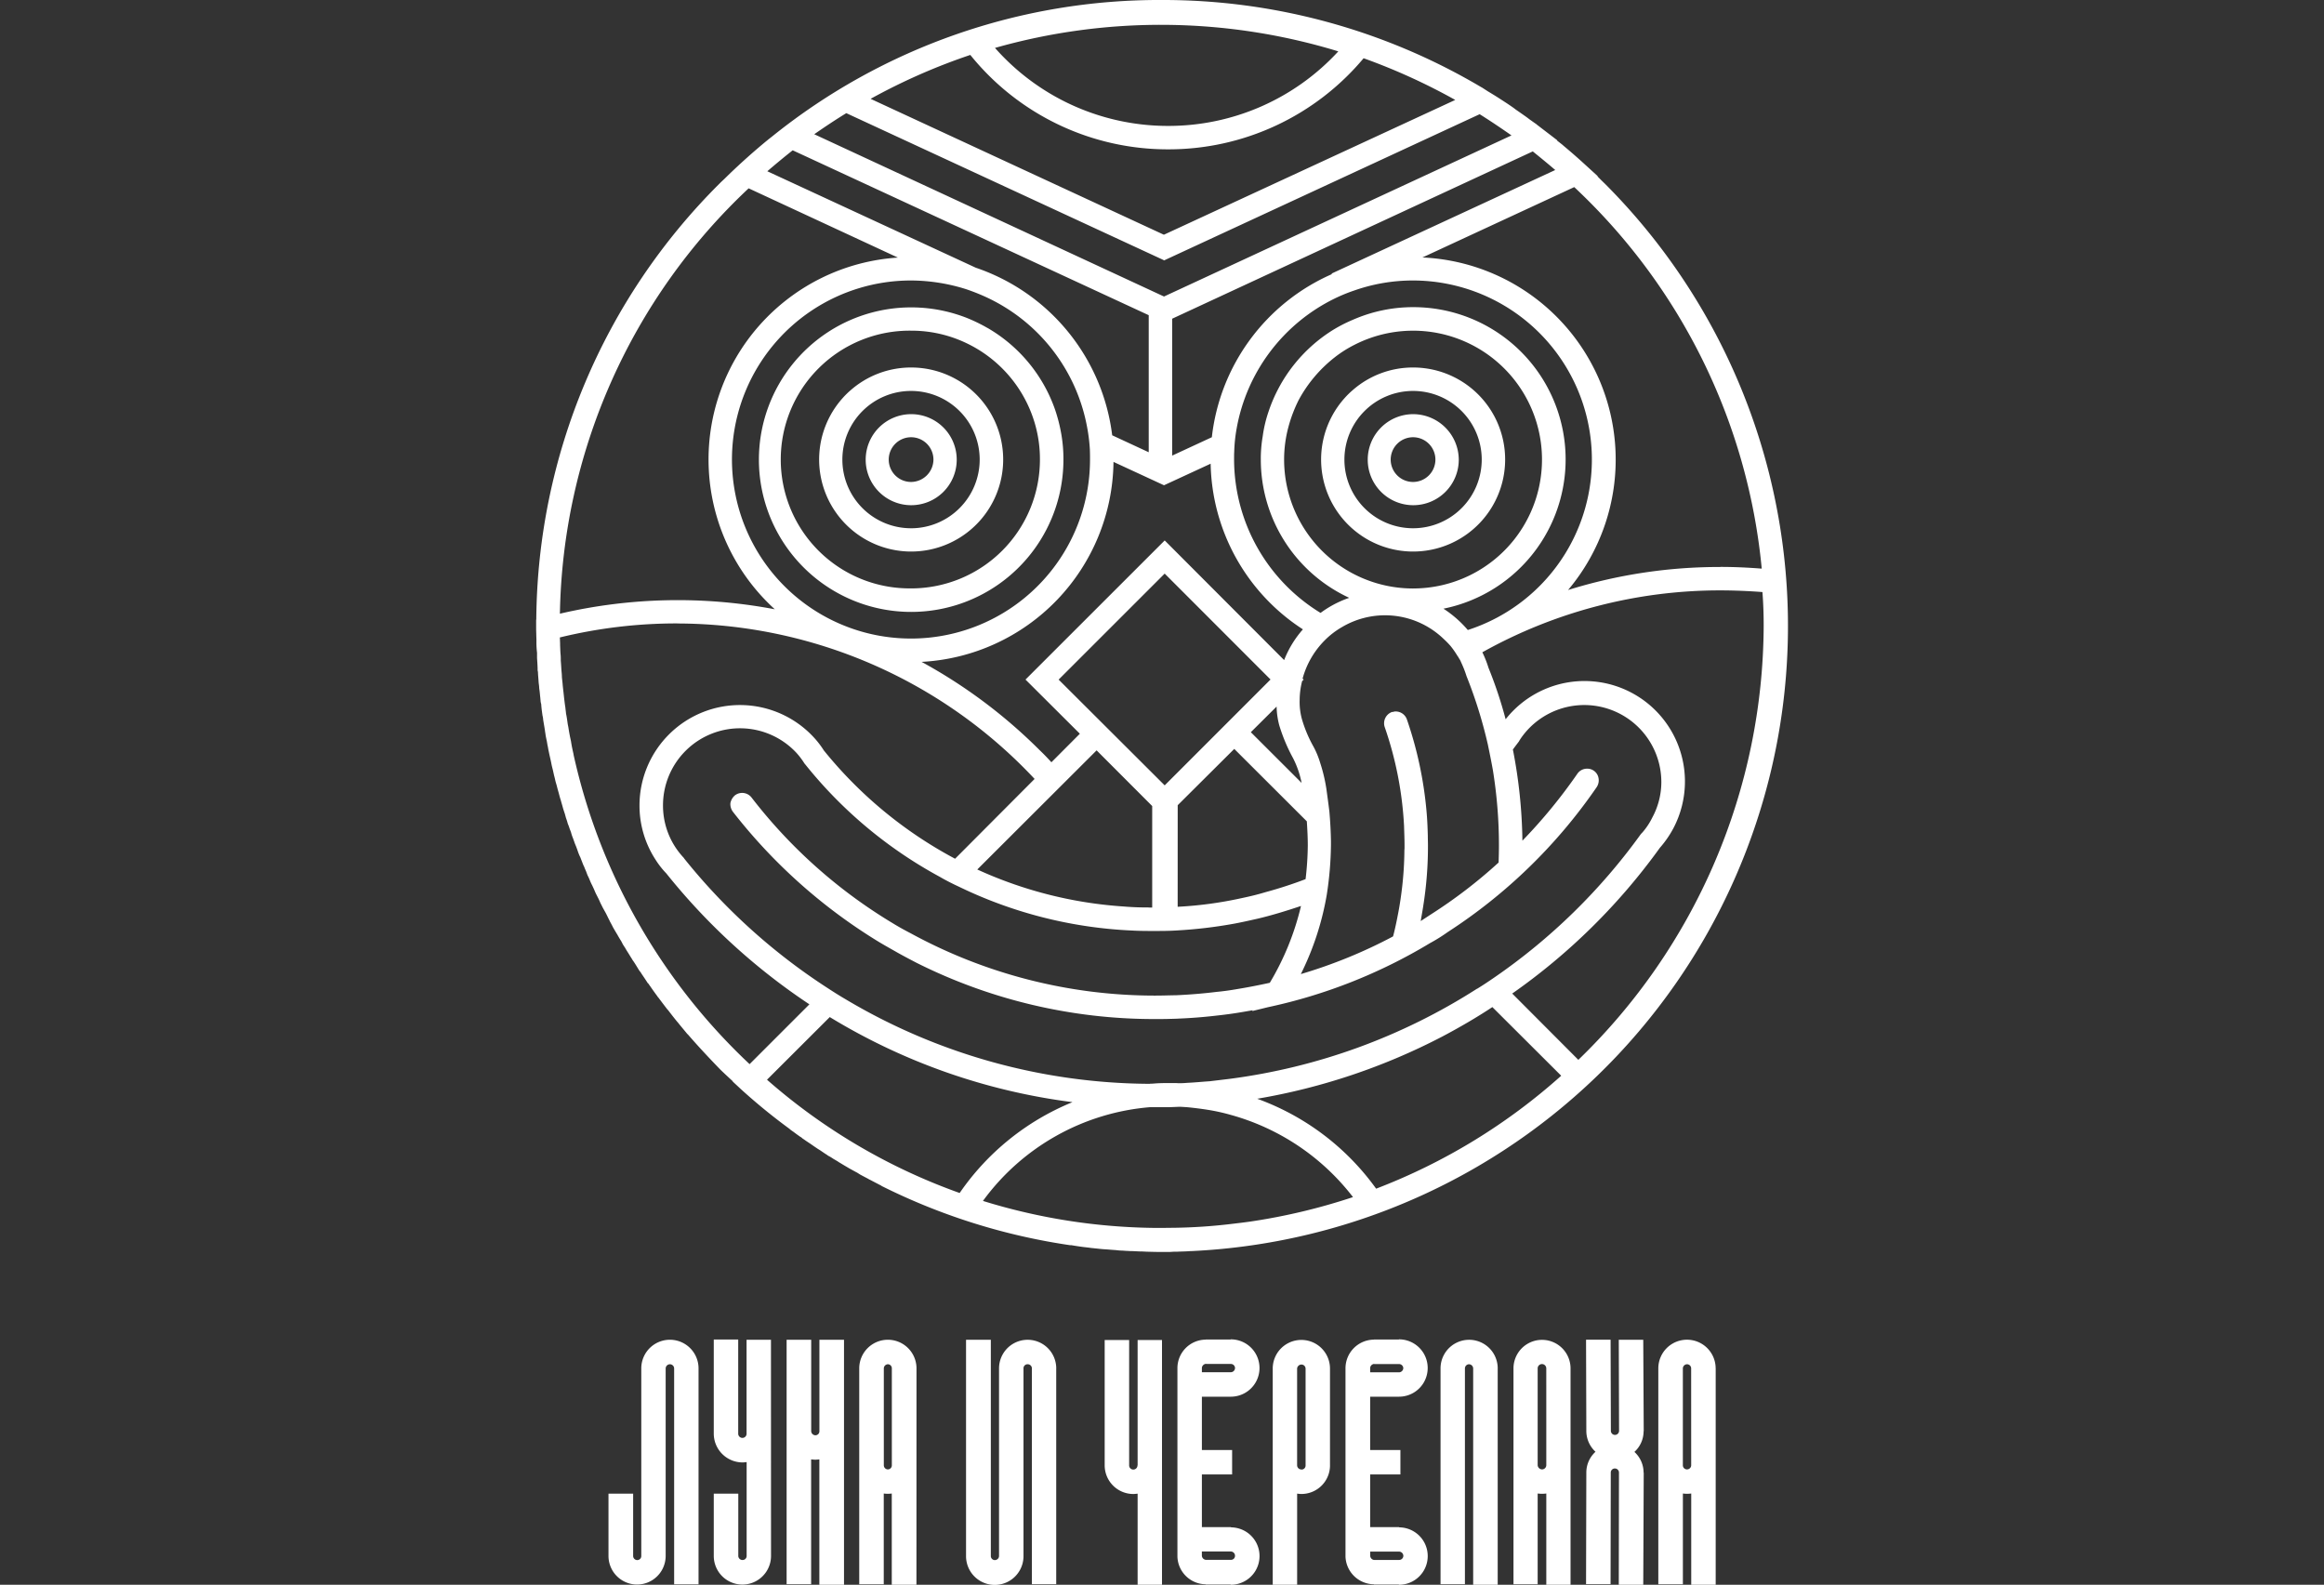 <?xml version="1.0" encoding="UTF-8"?> <svg xmlns="http://www.w3.org/2000/svg" id="371ed59a-9d48-473b-b5a2-5b52fea1d53e" data-name="Слой 1" viewBox="0 0 116 79.1"><rect x="0" y="0" width="116" height="79.1" fill="#333333" stroke="none"/> <defs> <style>.f88ba19e-9298-498f-b5e6-c2abaebe1d1f{fill:#fff;}</style> </defs> <title>logo</title> <path class="f88ba19e-9298-498f-b5e6-c2abaebe1d1f" d="M45.481,18.343a4.57,4.57,0,0,0-3.027,1.138,4.074,4.074,0,0,0-.388.382,4.593,4.593,0,1,0,3.415-1.52m0,8.024A3.427,3.427,0,1,1,48.9,22.942a3.431,3.431,0,0,1-3.419,3.426"></path> <path class="f88ba19e-9298-498f-b5e6-c2abaebe1d1f" d="M45.481,20.672a2.272,2.272,0,1,0,2.273,2.27,2.271,2.271,0,0,0-2.273-2.27m0,3.384a1.116,1.116,0,1,1,1.111-1.114,1.127,1.127,0,0,1-1.111,1.114"></path> <path class="f88ba19e-9298-498f-b5e6-c2abaebe1d1f" d="M49.288,16.369a8.275,8.275,0,0,0-1.008-.492,7.6,7.6,0,1,0,4.8,7.064,7.249,7.249,0,0,0-.1-1.238,8.022,8.022,0,0,0-.323-1.273,7.6,7.6,0,0,0-3.367-4.062m-3.807,13a6.432,6.432,0,1,1,0-12.863,6.347,6.347,0,0,1,2.727.609,6.439,6.439,0,0,1,3.463,4.09,6.331,6.331,0,0,1,.234,1.733,6.431,6.431,0,0,1-6.425,6.432"></path> <path class="f88ba19e-9298-498f-b5e6-c2abaebe1d1f" d="M70.533,18.343a4.553,4.553,0,0,0-3.023,1.138,4.044,4.044,0,0,0-.389.382,4.593,4.593,0,1,0,3.412-1.52m0,8.024a3.427,3.427,0,1,1,3.426-3.426,3.429,3.429,0,0,1-3.426,3.426"></path> <path class="f88ba19e-9298-498f-b5e6-c2abaebe1d1f" d="M70.533,20.672a2.272,2.272,0,1,0,2.28,2.27,2.283,2.283,0,0,0-2.28-2.27m0,3.384a1.116,1.116,0,1,1,1.114-1.114,1.117,1.117,0,0,1-1.114,1.114"></path> <path class="f88ba19e-9298-498f-b5e6-c2abaebe1d1f" d="M80.094,9.157c-.127-.121-.24-.234-.361-.358l.024,0L79.1,8.2c-.333-.306-.688-.616-1.052-.919-.107-.1-.227-.178-.337-.275L77.728,7l-1.011-.774-.038-.034h0c-.1-.066-.216-.152-.32-.224l-.145-.11c-.193-.138-.378-.265-.571-.4L75.568,5.4c-.22-.158-.44-.3-.657-.44-.193-.127-.4-.254-.643-.4l-.31-.2h-.007A31.163,31.163,0,0,0,58,0,30.814,30.814,0,0,0,38.554,6.8l-.193.152h0c-.688.561-1.362,1.163-2,1.778l-.144.141h0c-.1.1-.2.186-.3.289a31.019,31.019,0,0,0-9.149,21.767l-.007,0v.454c0,.1.007.21.007.32l.007.21v.151a4.361,4.361,0,0,0,.031.519v.258c.01.165.024.333.028.516v.1a.638.638,0,0,1,.02.168c.01.151.024.306.034.464l.017.13c.007.055.007.124.014.172.024.145.031.289.048.426l.014.152a.751.751,0,0,0,.034.182c.007.138.024.275.041.4l.024.175a.812.812,0,0,1,.031.193c.017.113.041.247.061.368l.028.175c.007.072.024.145.031.217.017.11.041.216.066.333l.031.186c.021.079.031.151.045.234.024.1.041.2.065.3l.048.214c.017.075.031.147.048.234s.048.192.072.3l.041.186c.021.092.045.168.062.254s.048.183.072.265l.055.213c.025.09.052.179.072.258s.048.183.076.265l.055.193c.031.1.055.2.079.278s.055.162.079.241l.055.2a2.743,2.743,0,0,1,.09.286,2.074,2.074,0,0,1,.089.241l.069.179a2.121,2.121,0,0,0,.1.3c.028.079.059.158.083.237l.079.193c.038.1.066.182.1.282.031.079.058.152.1.231l.072.186c.041.1.072.2.12.286.031.083.065.162.1.241l.072.193a2.776,2.776,0,0,1,.121.265,2.457,2.457,0,0,0,.11.237l.09.193c.035.082.072.175.113.254s.086.169.128.251l.086.193c.041.079.082.165.12.237.048.089.1.179.151.272l.089.179c.034.079.079.148.107.22.055.1.11.2.158.3l.1.172c.041.069.079.134.12.2.055.1.121.213.189.317l.083.162c.041.066.072.114.11.169.072.134.152.247.224.368l.089.145c.031.038.048.089.086.134.1.144.193.3.282.447l.055.082a.348.348,0,0,1,.072.1c.107.158.217.32.32.482l.055.055a.469.469,0,0,0,.059.089c.12.175.237.341.357.5l.035.055a.32.32,0,0,1,.055.065c.134.176.258.344.4.527l.072.082c.138.182.289.375.426.543l.048.055c.148.186.309.375.471.574l.024.017c.519.6,1.069,1.186,1.616,1.751.182.179.389.368.63.592l-.007.01.44.409a29.678,29.678,0,0,0,2.4,1.957l.027.028c.031.021.069.052.093.069l.072.048c.107.083.227.168.344.251l.055.031a.663.663,0,0,0,.051.048c.069.045.128.086.175.12l.093.062c.058.041.113.072.168.113l.114.079c.031.024.062.041.09.062.079.052.144.1.23.148l.278.189a.849.849,0,0,1,.131.089,2.132,2.132,0,0,1,.265.158l.206.12a1.778,1.778,0,0,0,.182.113c.066.042.127.079.193.117l.21.124.262.144c.041.024.089.048.13.069l.159.1c.12.066.247.131.378.2.02.011.045.027.069.041l.052.024c.189.1.368.193.554.289l.014.014a31.1,31.1,0,0,0,9.406,2.955h.065c.313.055.592.093.856.12l.141.02c.186.017.372.041.572.058l.261.017c.137.014.265.021.4.031l.055.007a2.422,2.422,0,0,0,.265.017l.2.014c.062,0,.121.007.193.01H56.5c.175.007.344.02.52.02l.224.011c.258.007.512.014.76.014h.361l.121-.007c.086-.007.175-.007.265-.007.22-.011.461-.011.678-.031h.048A31.234,31.234,0,0,0,80.094,9.157m-22,2.559L43.455,4.933a30.242,30.242,0,0,1,4.977-2.191,12.656,12.656,0,0,0,9.881,4.712,12.689,12.689,0,0,0,9.75-4.547,30.421,30.421,0,0,1,4.574,2.081Zm.217-5.431a11.513,11.513,0,0,1-8.647-3.893A30.286,30.286,0,0,1,66.8,2.564a11.514,11.514,0,0,1-8.485,3.721M49.065,59.939a11.482,11.482,0,0,1,8.343-4.677h.186c.231,0,.464,0,.695,0,.144,0,.278-.007.423-.013l.176-.007c.137.007.264.014.392.024.378.038.76.086,1.128.148a9.873,9.873,0,0,1,1,.227,11.589,11.589,0,0,1,6.125,4.11,30.308,30.308,0,0,1-5.1,1.217c-.331.048-.664.086-1.008.127a26.758,26.758,0,0,1-2.731.186h-.072c-.32.007-.646.007-.967.007h-.062v.069h0v-.069a29.994,29.994,0,0,1-8.526-1.345m4.457-4.928A12.613,12.613,0,0,0,47.9,59.546a29.668,29.668,0,0,1-9.616-5.654l3.133-3.127A30.738,30.738,0,0,0,53.522,55.01M58.1,14.8l-17.458-8.1c.523-.364,1.056-.719,1.6-1.052l15.824,7.326.038.024L73.856,5.7c.536.337,1.076.7,1.588,1.059ZM73.725,49.349a30.1,30.1,0,0,1-12.351,4.5c-.341.041-.678.082-1,.12-.371.024-.74.062-1.115.079-.12.011-.241.017-.344.017h-.031a1.781,1.781,0,0,1-.182-.006h-.444c-.244,0-.454.006-.664.024a1.469,1.469,0,0,1-.169.007l-.045.007a29.919,29.919,0,0,1-15.2-4.237c-.289-.169-.581-.354-.87-.543a30.161,30.161,0,0,1-7.154-6.459l-.024-.038a3.979,3.979,0,0,1-.423-.536,3.792,3.792,0,0,1-.616-2.081,3.845,3.845,0,0,1,6.662-2.624,3.665,3.665,0,0,1,.4.53l.041.048a22.048,22.048,0,0,0,6.717,5.61c.3.175.626.341.939.485a22.028,22.028,0,0,0,8.663,2.194c.375.021.719.021,1.053.021h.048c.354,0,.712,0,1.1-.024a23.23,23.23,0,0,0,2.91-.344c.378-.072.764-.158,1.156-.247.718-.169,1.437-.392,2.156-.633a13.512,13.512,0,0,1-1.557,3.835c-.537.117-1.08.224-1.606.31-.372.065-.712.113-1.049.144-.664.082-1.338.137-2.026.168H58.64c-.358.007-.663.017-.953.017h-.079V49.7h-.014v-.007A25.45,25.45,0,0,1,45.45,46.58c-.351-.182-.639-.344-.911-.512a25.44,25.44,0,0,1-7.033-6.27.594.594,0,0,0-.822-.1.684.684,0,0,0-.227.392.637.637,0,0,0,.127.43,27.112,27.112,0,0,0,7.154,6.414c.282.175.571.337.9.523.4.231.76.416,1.111.6a26.472,26.472,0,0,0,11.849,2.807h.231c.289,0,.578-.007.887-.017l.138-.007c.581-.024,1.173-.069,1.74-.134.378-.041.715-.082,1.035-.131.3-.045.606-.1.9-.151l-.028.041.788-.193a26.3,26.3,0,0,0,8.092-3.2,8.343,8.343,0,0,0,.881-.55,26.444,26.444,0,0,0,7.439-7.24.615.615,0,0,0,.089-.44.569.569,0,0,0-.571-.475.581.581,0,0,0-.485.251,26.249,26.249,0,0,1-2.745,3.343,25.144,25.144,0,0,0-.475-4.551c.1-.137.2-.268.3-.4l.017-.031a2.83,2.83,0,0,1,.193-.282,3.847,3.847,0,0,1,6.9,2.328,3.731,3.731,0,0,1-.454,1.786,3.369,3.369,0,0,1-.522.774l-.038.035a29.891,29.891,0,0,1-7.329,7.174c-.272.186-.561.382-.856.561M54.4,22.464c.007.162.007.32.007.478A8.936,8.936,0,1,1,45.481,14a9.261,9.261,0,0,1,2.738.433,10.248,10.248,0,0,1,.99.392A8.93,8.93,0,0,1,54.258,21.3a8.807,8.807,0,0,1,.144,1.166M48.779,43.4l5.957-5.947,2.775,2.779V45.3c-.065,0-.141,0-.216-.007H57.2c-.378,0-.76-.017-1.121-.048a20.84,20.84,0,0,1-7.3-1.847M58.134,28.63l5.283,5.286L58.134,39.2l-5.293-5.279Zm.65,11.56,2.823-2.81,3.622,3.615c.027.416.048.825.048,1.2a15.471,15.471,0,0,1-.11,1.685,20.847,20.847,0,0,1-2,.65c-.4.121-.8.217-1.2.3a19.357,19.357,0,0,1-3.185.43ZM74.8,43.052a24.682,24.682,0,0,1-3.374,2.586c-.186.121-.361.237-.512.334.041-.255.09-.509.127-.76a18.88,18.88,0,0,0,.234-3.013c0-.162-.007-.323-.007-.492-.011-.413-.028-.822-.066-1.231a19.191,19.191,0,0,0-.977-4.564.592.592,0,0,0-.55-.4.364.364,0,0,0-.127.017l-.017.007a.339.339,0,0,0-.048,0,.6.6,0,0,0-.368.75,17.843,17.843,0,0,1,.967,4.942c.01.337.024.657.024.963v.152l-.007.093a17.322,17.322,0,0,1-.114,1.85c-.048.416-.11.839-.183,1.224-.079.416-.158.809-.258,1.19,0,.01-.014.024-.014.041a24.721,24.721,0,0,1-4.6,1.878,14.244,14.244,0,0,0,1.293-3.952,17.22,17.22,0,0,0,.21-2.476V42c-.007-.488-.035-1-.079-1.5-.048-.392-.1-.767-.148-1.118a8.05,8.05,0,0,0-.309-1.3,4.326,4.326,0,0,0-.327-.8,6.5,6.5,0,0,1-.592-1.41,3.224,3.224,0,0,1-.107-.925A3.9,3.9,0,0,1,64.993,34l.079-.079-.055-.048a4.3,4.3,0,0,1,1.094-1.9,4.066,4.066,0,0,1,.874-.674,4.215,4.215,0,0,1,5.073.592,4.535,4.535,0,0,1,.341.347,4.226,4.226,0,0,1,.354.509l.014.011c.034.061.065.113.1.168s.048.1.072.151a5.45,5.45,0,0,1,.248.63l.01.034a22.9,22.9,0,0,1,1.07,3.432c.089.43.179.87.251,1.28a23.538,23.538,0,0,1,.3,3.752c0,.278-.007.564-.017.853M70.533,29.373a6.439,6.439,0,0,1-6.438-6.432,6.264,6.264,0,0,1,.217-1.637,7.109,7.109,0,0,1,.505-1.328,6.8,6.8,0,0,1,1.789-2.129,5.888,5.888,0,0,1,.994-.633,6.433,6.433,0,1,1,2.934,12.158m-8.1,7.174,1.286-1.279a3.954,3.954,0,0,0,.134.939,8.682,8.682,0,0,0,.692,1.644,4.709,4.709,0,0,1,.423,1.228Zm1.661-3.6-5.96-5.971-6.948,6.944L53.9,36.623,52.48,38.047c-.206-.227-.413-.44-.592-.609A25.808,25.808,0,0,0,46,33.036a10.111,10.111,0,0,0,9.579-9.981L58.1,24.221l2.328-1.076a10.071,10.071,0,0,0,4.605,8.268,5.161,5.161,0,0,0-.936,1.531m9.166-1.5a5.6,5.6,0,0,0-1.214-1.063,7.6,7.6,0,0,0-1.513-15.05,7.476,7.476,0,0,0-3.006.629,7.359,7.359,0,0,0-1.022.526,7.654,7.654,0,0,0-3.191,4.062,6.472,6.472,0,0,0-.292,1.242,6.511,6.511,0,0,0-.093,1.149,7.605,7.605,0,0,0,4.413,6.9,5.292,5.292,0,0,0-1.431.753,9,9,0,0,1-4.316-7.656c0-.144,0-.285.007-.392a7.713,7.713,0,0,1,.12-1.152,8.97,8.97,0,0,1,4.87-6.48,8.381,8.381,0,0,1,.99-.409A8.849,8.849,0,0,1,70.533,14,8.939,8.939,0,0,1,73.26,31.447M85.869,28.3a25.36,25.36,0,0,0-7.6,1.149A10.1,10.1,0,0,0,71,12.851l7.577-3.512a29.946,29.946,0,0,1,9.358,19.043c-.7-.055-1.386-.086-2.063-.086m-19.4-14.645v.035a10.122,10.122,0,0,0-5.984,8.137l-1.981.918V15.908l18-8.351c.382.31.76.616,1.121.929Zm-9.135,2.081v6.841l-1.823-.846a10.142,10.142,0,0,0-6.81-8.365L38.3,8.548c.416-.358.836-.705,1.266-1.046ZM37.368,9.4l7.449,3.457a10.1,10.1,0,0,0-6.143,17.554,25.937,25.937,0,0,0-10.727.22A29.81,29.81,0,0,1,37.368,9.4m-3.56,21.72a24.487,24.487,0,0,1,17.833,7.759l-3.969,3.983a21.227,21.227,0,0,1-6.552-5.407,4.463,4.463,0,0,0-.519-.671A5.015,5.015,0,0,0,31.92,40.2a4.941,4.941,0,0,0,.808,2.72,4.181,4.181,0,0,0,.53.674A31.349,31.349,0,0,0,40.4,50.129l-2.985,2.985a30.083,30.083,0,0,1-8.781-15.422l-.01-.062c-.045-.2-.093-.416-.121-.619l-.031-.144c-.038-.175-.072-.368-.1-.55-.01-.066-.031-.145-.041-.224-.024-.169-.045-.327-.079-.481-.006-.1-.024-.189-.031-.292-.024-.138-.041-.289-.058-.427-.014-.114-.024-.231-.038-.351s-.031-.258-.041-.385-.031-.261-.038-.392c0-.114-.017-.231-.024-.334-.01-.154-.017-.3-.031-.45v-.024c0-.1,0-.193-.01-.286-.014-.152-.017-.306-.024-.468v-.052c0-.075-.007-.162-.007-.234l-.007-.1a24.586,24.586,0,0,1,5.868-.7M72,51.732c.832-.44,1.679-.929,2.49-1.465l3.436,3.426a29.828,29.828,0,0,1-9.238,5.637,12.578,12.578,0,0,0-5.936-4.488A31.318,31.318,0,0,0,72,51.732m10.848-9.413a5.1,5.1,0,0,0,.664-.953A5.014,5.014,0,0,0,75.152,35.9a21.031,21.031,0,0,0-.856-2.569,5.288,5.288,0,0,0-.306-.774,24.318,24.318,0,0,1,11.88-3.089c.7,0,1.407.031,2.1.083.045.575.062,1.135.062,1.685A30.279,30.279,0,0,1,78.781,52.9l-3.3-3.309a30.95,30.95,0,0,0,7.367-7.271"></path> <path class="f88ba19e-9298-498f-b5e6-c2abaebe1d1f" d="M52.721,68.3a1.427,1.427,0,1,0-2.855,0h0v9.362h0a.208.208,0,0,1-.21.206.2.2,0,0,1-.2-.206V66.872H48.219v10.81h0a1.434,1.434,0,0,0,2.868-.017h0V68.3a.2.2,0,0,1,.21-.206.207.207,0,0,1,.209.206V79.072h1.214V68.3Z"></path> <path class="f88ba19e-9298-498f-b5e6-c2abaebe1d1f" d="M74.757,68.3a1.427,1.427,0,0,0-2.854,0h0V79.072H73.12V68.3h0a.209.209,0,0,1,.206-.206.214.214,0,0,1,.206.206V79.1h1.224V68.3Z"></path> <path class="f88ba19e-9298-498f-b5e6-c2abaebe1d1f" d="M56.783,66.883v6.256h-.007a.208.208,0,0,1-.416.007V66.883H55.139v6.256h0a1.432,1.432,0,0,0,1.43,1.431c.066,0,.141-.01.214-.017V79.1H58V66.883Z"></path> <path class="f88ba19e-9298-498f-b5e6-c2abaebe1d1f" d="M38.482,66.872H37.264v4.681h0a.208.208,0,0,1-.2.217.211.211,0,0,1-.217-.2V66.858H35.627v4.695h0a1.44,1.44,0,0,0,1.441,1.441c.055,0,.137-.01.2-.017v4.681h0a.2.2,0,0,1-.2.206.208.208,0,0,1-.217-.2V74.552H35.627v3.106h0a1.429,1.429,0,1,0,2.858.007h0Z"></path> <path class="f88ba19e-9298-498f-b5e6-c2abaebe1d1f" d="M66.385,73.139V68.3h0a1.429,1.429,0,0,0-2.858.017h0V79.1h1.218V74.552c.072.007.142.017.217.017a1.428,1.428,0,0,0,1.424-1.431Zm-1.424.206a.21.21,0,0,1-.217-.206h0V68.3a.222.222,0,0,1,.217-.192.207.207,0,0,1,.206.21h0v4.832a.2.2,0,0,1-.206.2"></path> <path class="f88ba19e-9298-498f-b5e6-c2abaebe1d1f" d="M34.867,68.3a1.429,1.429,0,0,0-2.858,0h0v9.362h0a.2.2,0,0,1-.206.206.205.205,0,0,1-.2-.2V74.552H30.372v3.106h0a1.427,1.427,0,1,0,2.854.007h0V68.3h0a.214.214,0,0,1,.217-.206.212.212,0,0,1,.206.206V79.079h1.218V68.3Z"></path> <path class="f88ba19e-9298-498f-b5e6-c2abaebe1d1f" d="M69.838,76.231v-.007H68.39V73.593H69.9V72.375H68.39V69.713h1.448a1.431,1.431,0,0,0-.014-2.862v.007H68.576v.007A1.431,1.431,0,0,0,67.159,68.3h0v9.359h0V77.7h0a1.435,1.435,0,0,0,1.417,1.376v.01h1.248V79.1a1.432,1.432,0,0,0,.014-2.865m-1.245-8.151h1.245a.213.213,0,0,1,.206.2.218.218,0,0,1-.22.213H68.39v-.22a.22.22,0,0,1,.2-.2m1.245,9.785H68.593a.217.217,0,0,1-.2-.2v-.217h1.434a.217.217,0,0,1,.22.21.209.209,0,0,1-.206.206"></path> <path class="f88ba19e-9298-498f-b5e6-c2abaebe1d1f" d="M61.446,76.231v-.007H59.991V73.593H61.5V72.375H59.991V69.713h1.455a1.431,1.431,0,0,0-.02-2.862v.007H60.177v.007A1.423,1.423,0,0,0,58.77,68.3h0v9.359h0V77.7h0a1.426,1.426,0,0,0,1.407,1.376v.01h1.249V79.1a1.432,1.432,0,0,0,.02-2.865M60.2,68.079h1.245a.208.208,0,0,1,.2.2.214.214,0,0,1-.22.213H59.991v-.22a.225.225,0,0,1,.21-.2m1.245,9.785H60.2a.222.222,0,0,1-.21-.2v-.217h1.435a.213.213,0,0,1,.22.21.2.2,0,0,1-.2.206"></path> <path class="f88ba19e-9298-498f-b5e6-c2abaebe1d1f" d="M40.9,66.872v4.561h0a.2.2,0,0,1-.2.206.215.215,0,0,1-.21-.206V66.872H39.263v4.561h0v7.639h1.224V72.84a1.332,1.332,0,0,0,.21.017,1.238,1.238,0,0,0,.2-.017V79.1h1.231V66.872Z"></path> <path class="f88ba19e-9298-498f-b5e6-c2abaebe1d1f" d="M45.746,68.3h0a1.429,1.429,0,0,0-2.858,0h0v4.832h0v5.943h1.224V74.546a1.8,1.8,0,0,0,.2.014,1.85,1.85,0,0,0,.2-.014V79.1h1.231Zm-1.231,4.832h0a.2.2,0,0,1-.2.21.205.205,0,0,1-.2-.2V68.3h0a.211.211,0,0,1,.2-.206.2.2,0,0,1,.2.206Z"></path> <path class="f88ba19e-9298-498f-b5e6-c2abaebe1d1f" d="M78.392,68.3h0a1.424,1.424,0,0,0-2.848,0h0v4.832h0v5.943h1.207V74.546c.072.007.145.014.217.014s.141-.007.214-.014V79.1h1.21V68.3Zm-1.21,4.832h0a.214.214,0,0,1-.214.21.228.228,0,0,1-.217-.2V68.3h0a.215.215,0,0,1,.43,0Z"></path> <path class="f88ba19e-9298-498f-b5e6-c2abaebe1d1f" d="M85.635,68.3h0a1.431,1.431,0,0,0-2.862,0h0v4.832h0v5.943H84V74.546a2.055,2.055,0,0,0,.206.014c.066,0,.138-.007.21-.014V79.1h1.221V68.3Zm-1.221,4.832h0a.209.209,0,0,1-.21.21.206.206,0,0,1-.206-.2V68.3h0a.213.213,0,0,1,.214-.206.206.206,0,0,1,.2.206Z"></path> <path class="f88ba19e-9298-498f-b5e6-c2abaebe1d1f" d="M82.038,71.433h.007l-.024-4.561H80.8l.014,4.544h0a.2.2,0,1,1-.409,0l-.014-4.547H79.166l.014,4.544h0a1.414,1.414,0,0,0,.458,1.049,1.4,1.4,0,0,0-.458,1.042h0l-.014,5.565H80.39L80.4,73.5a.2.2,0,1,1,.409,0h0L80.8,79.1h1.221l.024-5.592h-.007a1.4,1.4,0,0,0-.458-1.039,1.388,1.388,0,0,0,.458-1.031"></path> </svg> 